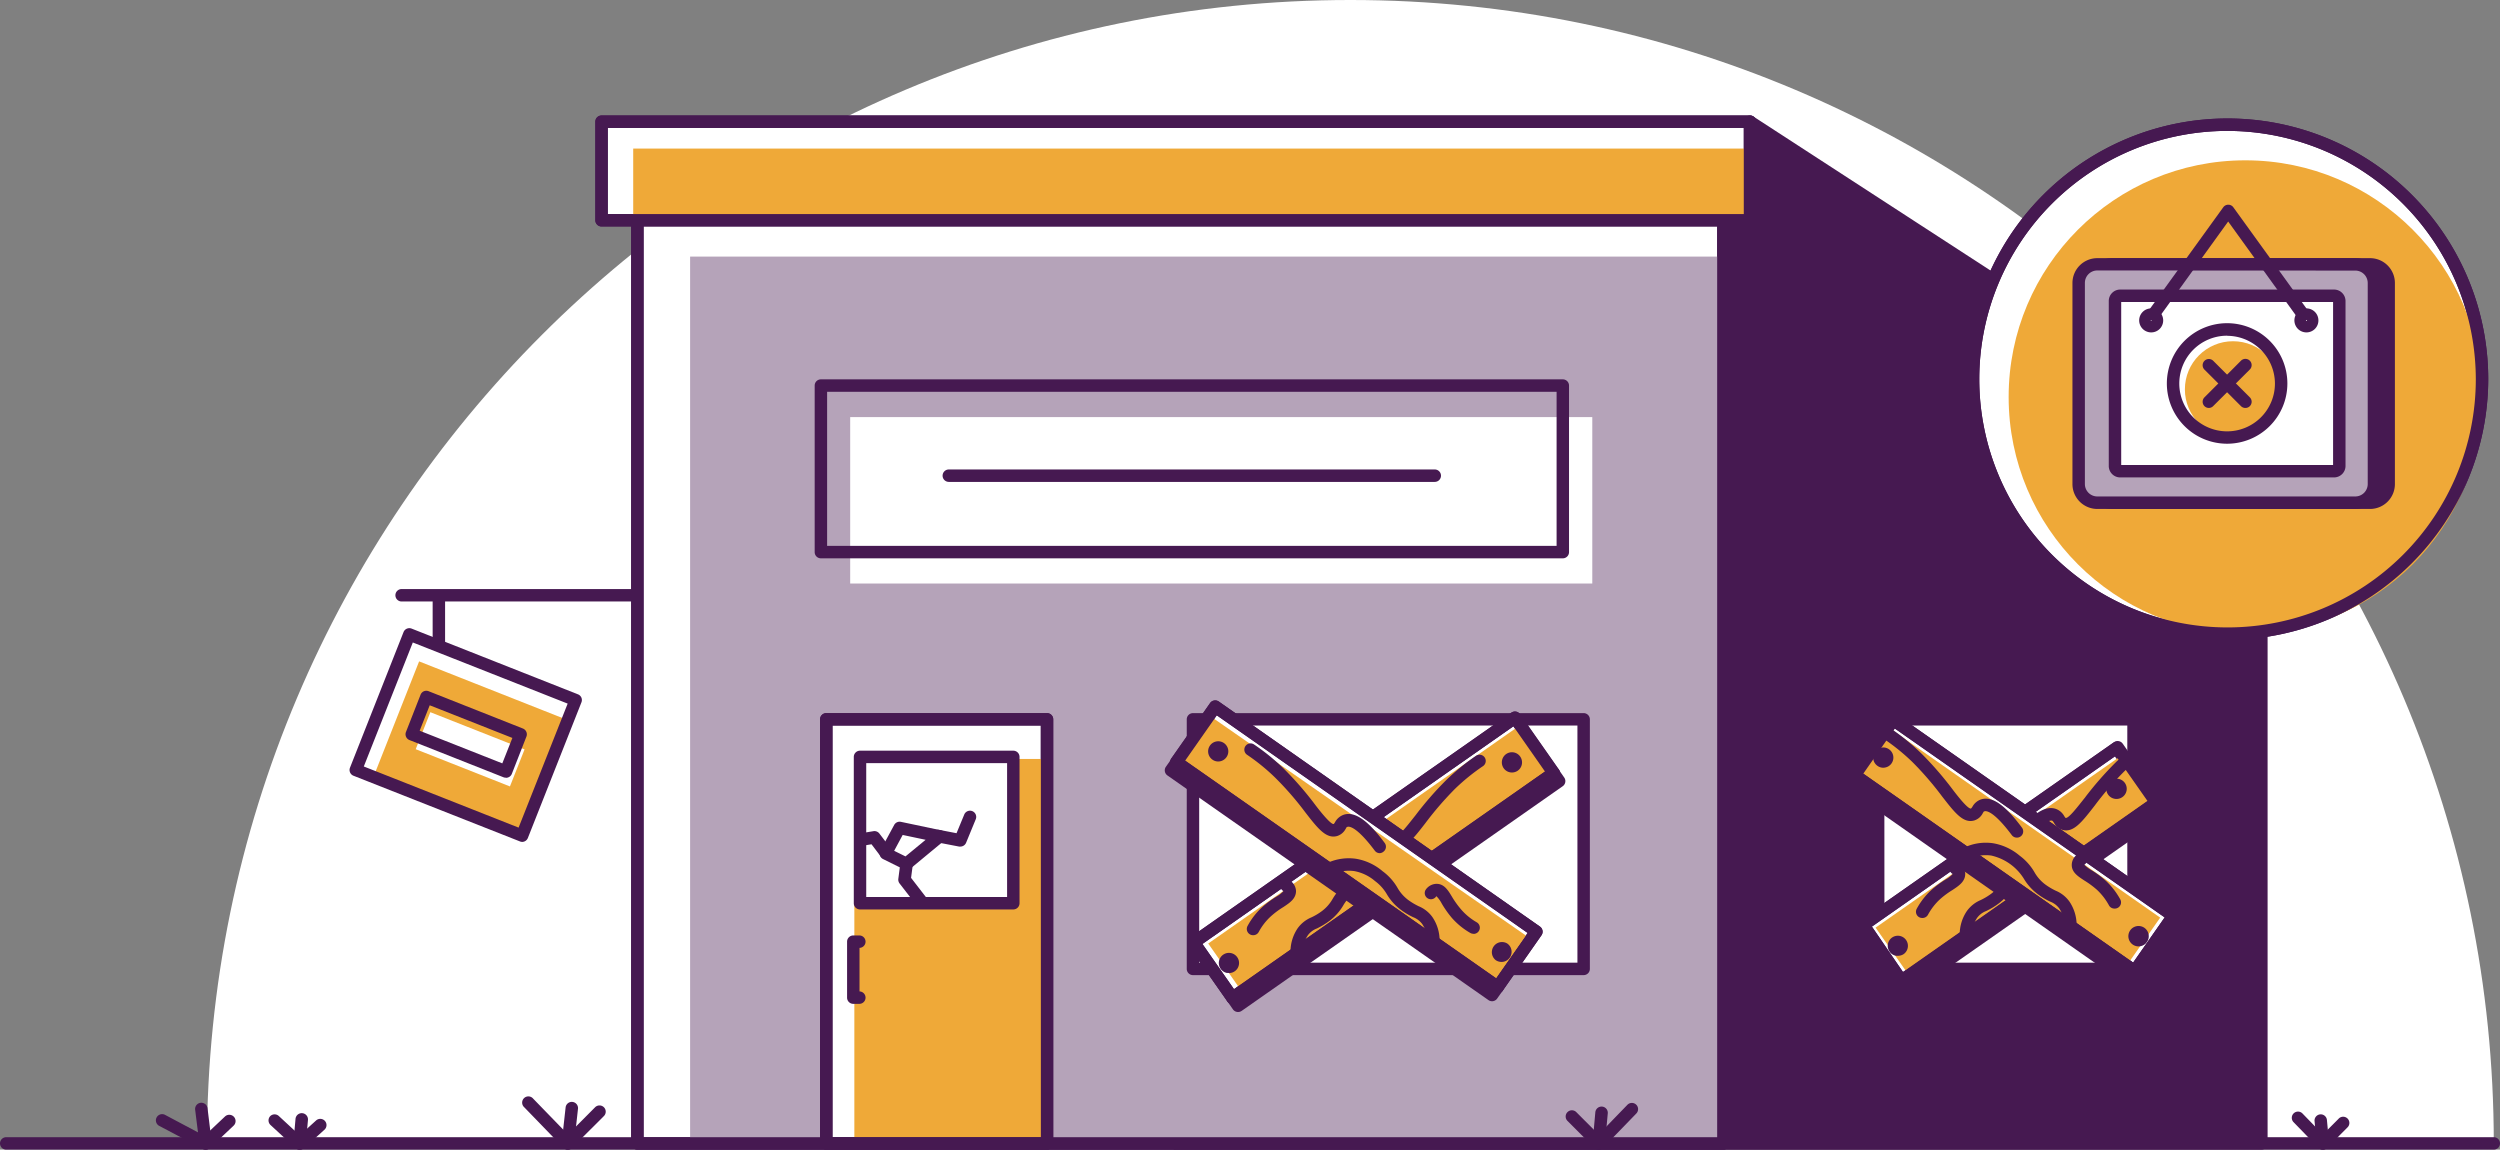 <svg xmlns="http://www.w3.org/2000/svg" viewBox="0 0 402 184.86"><rect x="0" y="0" width="402" height="184.86" fill="#808080" stroke="none"/><defs><style>.cls-1{fill:#fff;}.cls-2{fill:#461951;}.cls-3{fill:#b5a3b9;}.cls-4{fill:#efa938;}</style></defs><g id="Layer_2" data-name="Layer 2"><g id="Illustrations"><path class="cls-1" d="M401,183.86C401,82.32,318.68,0,217.14,0S33.28,82.32,33.28,183.86"/><path class="cls-2" d="M401,184.86H1a1,1,0,0,1,0-2H401a1,1,0,0,1,0,2Z"/><polygon class="cls-2" points="363.58 183.86 188.95 183.86 188.95 31.43 277.12 31.43 363.58 77.74 363.58 183.86"/><path class="cls-2" d="M363.58,184.86H189a1,1,0,0,1-1-1V31.43a1,1,0,0,1,1-1h88.17a1,1,0,0,1,.47.12l86.46,46.31a1,1,0,0,1,.53.88V183.86A1,1,0,0,1,363.58,184.86Zm-173.63-2H362.58V78.34L276.86,32.43H190Z"/><rect class="cls-1" x="102.49" y="31.43" width="174.63" height="152.43"/><path class="cls-2" d="M277.12,184.86H102.49a1,1,0,0,1-1-1V31.43a1,1,0,0,1,1-1H277.12a1,1,0,0,1,1,1V183.86A1,1,0,0,1,277.12,184.86Zm-173.63-2H276.12V32.43H103.49Z"/><rect class="cls-3" x="110.97" y="41.26" width="166.14" height="142.6"/><rect class="cls-1" x="132.87" y="115.67" width="35.48" height="68.19"/><path class="cls-2" d="M168.35,184.86H132.87a1,1,0,0,1-1-1V115.67a1,1,0,0,1,1-1h35.48a1,1,0,0,1,1,1v68.19A1,1,0,0,1,168.35,184.86Zm-34.48-2h33.48V116.67H133.87Z"/><rect class="cls-4" x="137.38" y="122.04" width="30.99" height="61.82"/><rect class="cls-1" x="191.83" y="115.67" width="62.82" height="40.13"/><path class="cls-2" d="M254.65,156.8H191.83a1,1,0,0,1-1-1V115.67a1,1,0,0,1,1-1h62.82a1,1,0,0,1,1,1V155.8A1,1,0,0,1,254.65,156.8Zm-61.82-2h60.82V116.67H192.83Z"/><rect class="cls-1" x="302.02" y="115.67" width="41.05" height="40.13"/><path class="cls-2" d="M343.07,156.8H302a1,1,0,0,1-1-1V115.67a1,1,0,0,1,1-1h41.05a1,1,0,0,1,1,1V155.8A1,1,0,0,1,343.07,156.8Zm-40.05-2h39.05V116.67H303Z"/><rect class="cls-1" x="215.47" y="106.39" width="10.87" height="63.07" transform="translate(207.24 -122.15) rotate(55.01)"/><path class="cls-2" d="M198.19,161.46l-.18,0a1,1,0,0,1-.64-.41l-6.24-8.91a1,1,0,0,1,.25-1.39l51.67-36.16a1.05,1.05,0,0,1,.75-.17,1,1,0,0,1,.64.41l6.24,8.91a1,1,0,0,1-.25,1.39l-51.67,36.17A1.07,1.07,0,0,1,198.19,161.46Zm-4.84-9.67,5.08,7.27,50-35-5.08-7.27Z"/><rect class="cls-4" x="217.36" y="107.38" width="9.4" height="61.26" transform="translate(207.8 -123.06) rotate(55.01)"/><rect class="cls-2" x="223.67" y="111.52" width="1.56" height="63.02" transform="matrix(0.57, 0.82, -0.82, 0.57, 212.93, -122.87)"/><path class="cls-2" d="M199.08,162.73a1,1,0,0,1-.82-.42l-.89-1.28a1.05,1.05,0,0,1-.17-.75,1,1,0,0,1,.42-.64l51.62-36.14a1,1,0,0,1,1.4.25l.89,1.28a1,1,0,0,1-.24,1.39l-51.63,36.13A1,1,0,0,1,199.08,162.73Z"/><path class="cls-2" d="M217.15,139a1,1,0,0,1-.6-.19,1,1,0,0,1-.21-1.4c2.71-3.66,4.8-5.11,6.57-4.56a2.61,2.61,0,0,1,1.42,1.19,1.59,1.59,0,0,0,.2.28c.51.14,2-1.87,3.07-3.2a53.85,53.85,0,0,1,5-5.73,35.83,35.83,0,0,1,4.74-3.86,1,1,0,0,1,1.13,1.66,33.37,33.37,0,0,0-4.48,3.63,52.7,52.7,0,0,0-4.78,5.53c-2.05,2.65-3.41,4.4-5.19,3.89a2.3,2.3,0,0,1-1.34-1.11c-.18-.28-.23-.34-.33-.37s-1.4-.18-4.37,3.84A1,1,0,0,1,217.15,139Z"/><path class="cls-2" d="M201.48,150.38a.94.94,0,0,1-.48-.13,1,1,0,0,1-.39-1.36,11.63,11.63,0,0,1,2.32-3,15.9,15.9,0,0,1,2.29-1.7,4.93,4.93,0,0,0,1.15-.88s0,0-.07-.07a1,1,0,0,1-.27-1.39,1,1,0,0,1,1.37-.28,2.13,2.13,0,0,1,1,1.69c0,1.25-1,1.91-2.06,2.61a13.27,13.27,0,0,0-2,1.49,9.38,9.38,0,0,0-1.93,2.49A1,1,0,0,1,201.48,150.38Z"/><path class="cls-2" d="M208.51,154.12h0a1,1,0,0,1-1-1,6.74,6.74,0,0,1,1.15-3.85,5.18,5.18,0,0,1,2.2-1.75,9.64,9.64,0,0,0,1.68-1,6.36,6.36,0,0,0,1.76-2,8.77,8.77,0,0,1,2.37-2.63,8.93,8.93,0,0,1,4.29-2,8.32,8.32,0,0,1,4.43.61,1,1,0,0,1-.78,1.84,6.29,6.29,0,0,0-3.36-.47,7,7,0,0,0-3.36,1.62,6.86,6.86,0,0,0-1.9,2.11,8.49,8.49,0,0,1-2.24,2.5,12.84,12.84,0,0,1-2,1.2,3.16,3.16,0,0,0-1.46,1.11,4.79,4.79,0,0,0-.79,2.73A1,1,0,0,1,208.51,154.12Z"/><circle class="cls-2" cx="197.57" cy="154.83" r="0.62"/><path class="cls-2" d="M197.57,156.45l-.29,0a1.63,1.63,0,0,1-1-.67,1.62,1.62,0,0,1,.4-2.26,1.62,1.62,0,0,1,2.26.39,1.62,1.62,0,0,1-1.33,2.56Zm-.22-1.93a.37.37,0,0,0-.15.24.35.35,0,0,0,.06.28.38.38,0,0,0,.68-.15.41.41,0,0,0-.07-.28.36.36,0,0,0-.24-.15.36.36,0,0,0-.28.06Z"/><circle class="cls-2" cx="243.12" cy="122.59" r="0.62"/><path class="cls-2" d="M243.12,124.22a1.63,1.63,0,0,1-1.33-.69,1.65,1.65,0,0,1-.27-1.22,1.62,1.62,0,0,1,2.93-.65,1.63,1.63,0,0,1-.4,2.27h0A1.65,1.65,0,0,1,243.12,124.22Zm-.21-1.93a.37.37,0,1,0,.43.61.36.36,0,0,0,.15-.24.35.35,0,0,0-.06-.28A.37.37,0,0,0,242.91,122.29Z"/><path class="cls-2" d="M198.19,161.46l-.18,0a1,1,0,0,1-.64-.41l-6.24-8.91a1,1,0,0,1,.25-1.39L243,114.6a1,1,0,0,1,1.39.24l6.24,8.91a1,1,0,0,1,.16.75,1,1,0,0,1-.41.64l-51.63,36.14A1.07,1.07,0,0,1,198.19,161.46Zm-4.84-9.67,5.08,7.27,50-35-5.08-7.27Z"/><rect class="cls-1" x="212.67" y="104.62" width="10.87" height="63.07" transform="translate(454.7 35.53) rotate(124.99)"/><path class="cls-2" d="M240.82,159.68a1,1,0,0,1-.57-.18l-51.67-36.16a1,1,0,0,1-.25-1.39l6.24-8.91a1,1,0,0,1,.64-.41,1,1,0,0,1,.75.16L247.63,149a1,1,0,0,1,.24,1.39l-6.23,8.91a1.05,1.05,0,0,1-.65.41Zm-50.28-37.4,50,35,5.09-7.27-50-35Z"/><rect class="cls-4" x="212.24" y="105.6" width="9.4" height="61.26" transform="matrix(-0.57, 0.82, -0.82, -0.57, 452.96, 36.61)"/><rect class="cls-2" x="213.78" y="109.75" width="1.56" height="63.02" transform="translate(453.31 46.47) rotate(124.99)"/><path class="cls-2" d="M239.92,161a1,1,0,0,1-.57-.18l-51.63-36.13a1,1,0,0,1-.24-1.4l.89-1.27a1,1,0,0,1,1.39-.25l51.63,36.13a1,1,0,0,1,.25,1.4l-.9,1.27A1,1,0,0,1,239.92,161Z"/><path class="cls-2" d="M221.86,137.19a1,1,0,0,1-.8-.41c-3-4-4.16-3.89-4.37-3.83s-.15.09-.33.37a2.34,2.34,0,0,1-1.34,1.11c-1.78.51-3.14-1.24-5.19-3.89A49.86,49.86,0,0,0,205,125a32.52,32.52,0,0,0-4.47-3.63,1,1,0,0,1-.27-1.39,1,1,0,0,1,1.39-.27,34.53,34.53,0,0,1,4.75,3.86,52.88,52.88,0,0,1,5,5.73c1,1.33,2.63,3.32,3.06,3.2a1.08,1.08,0,0,0,.21-.29A2.56,2.56,0,0,1,216.1,131c1.77-.55,3.86.9,6.56,4.55a1,1,0,0,1-.2,1.4A1,1,0,0,1,221.86,137.19Z"/><path class="cls-2" d="M236.91,150.15a1,1,0,0,1-.5-.14,11.7,11.7,0,0,1-2.94-2.4,16.4,16.4,0,0,1-1.64-2.32,4.85,4.85,0,0,0-.85-1.18s0,0-.07.07a1,1,0,0,1-1.4.23,1,1,0,0,1-.24-1.37,2.17,2.17,0,0,1,1.72-.92h0c1.22,0,1.85,1,2.52,2.13A14.55,14.55,0,0,0,235,146.3a9.55,9.55,0,0,0,2.45,2,1,1,0,0,1-.51,1.87Z"/><path class="cls-2" d="M230.5,152.34a1,1,0,0,1-1-1,4.79,4.79,0,0,0-.79-2.73,3.23,3.23,0,0,0-1.46-1.12,11.42,11.42,0,0,1-2-1.2,8.48,8.48,0,0,1-2.24-2.49,7,7,0,0,0-1.9-2.12,7.08,7.08,0,0,0-3.36-1.61,6.4,6.4,0,0,0-3.37.46,1,1,0,0,1-.78-1.84,8.25,8.25,0,0,1,4.44-.6,8.84,8.84,0,0,1,4.28,2,8.71,8.71,0,0,1,2.38,2.64,6.36,6.36,0,0,0,1.76,2,10.62,10.62,0,0,0,1.68,1,5.1,5.1,0,0,1,2.2,1.75,6.72,6.72,0,0,1,1.15,3.85,1,1,0,0,1-1,1Z"/><circle class="cls-2" cx="241.44" cy="153.05" r="0.62"/><path class="cls-2" d="M241.44,154.68a1.67,1.67,0,0,1-.93-.29,1.63,1.63,0,0,1,1.86-2.67,1.62,1.62,0,0,1,.4,2.26A1.6,1.6,0,0,1,241.44,154.68Zm0-2a.37.37,0,1,0,.31.59.35.35,0,0,0,.06-.28.37.37,0,0,0-.37-.31Zm.22.07h0Z"/><circle class="cls-2" cx="195.89" cy="120.82" r="0.62"/><path class="cls-2" d="M195.88,122.45a1.58,1.58,0,0,1-.92-.3,1.62,1.62,0,1,1,1.86-2.66,1.65,1.65,0,0,1,.67,1.05,1.62,1.62,0,0,1-.27,1.21A1.64,1.64,0,0,1,195.88,122.45Zm0-2a.37.37,0,0,0-.31.15.38.38,0,0,0-.06.29.37.37,0,0,0,.15.24.36.36,0,0,0,.28.06.38.38,0,0,0,.25-.16.37.37,0,0,0-.1-.52A.39.39,0,0,0,195.89,120.45Z"/><path class="cls-2" d="M240.82,159.68a1,1,0,0,1-.57-.18l-51.63-36.13a1,1,0,0,1-.25-1.39l6.24-8.91a1,1,0,0,1,.64-.41,1,1,0,0,1,.75.16L247.63,149a1,1,0,0,1,.24,1.39l-6.23,8.91a1.05,1.05,0,0,1-.65.41ZM190.58,122.3l50,35,5.09-7.27-50-35Z"/><rect class="cls-1" x="317.64" y="114.07" width="10.87" height="49.79" transform="translate(251.68 -205.41) rotate(55.01)"/><path class="cls-2" d="M305.8,158.69h-.18a1,1,0,0,1-.64-.41l-6.23-8.91A1,1,0,0,1,299,148l40.79-28.55a1,1,0,0,1,1.39.24l6.24,8.91a1,1,0,0,1,.16.75,1,1,0,0,1-.41.64l-40.79,28.55A1,1,0,0,1,305.8,158.69ZM301,149,306,156.3l39.16-27.4-5.09-7.27Z"/><rect class="cls-4" x="319.47" y="114.8" width="9.4" height="48.58" transform="translate(252.25 -206.25) rotate(55.01)"/><rect class="cls-2" x="325.94" y="119.02" width="1.56" height="49.97" transform="translate(257.36 -206.24) rotate(55.01)"/><path class="cls-2" d="M306.69,160h-.17a1,1,0,0,1-.65-.42l-.89-1.27a1,1,0,0,1,.24-1.4l40.95-28.65a1,1,0,0,1,.74-.17,1,1,0,0,1,.65.42l.89,1.27a1,1,0,0,1-.24,1.4l-40.94,28.65A1,1,0,0,1,306.69,160Z"/><path class="cls-2" d="M324.76,136.2a1,1,0,0,1-.6-.2,1,1,0,0,1-.21-1.4c2.71-3.65,4.8-5.1,6.57-4.55a2.53,2.53,0,0,1,1.41,1.18,1.84,1.84,0,0,0,.21.29c.5.13,2-1.87,3.07-3.2a53.85,53.85,0,0,1,5-5.73c.2-.2.4-.38.59-.56a1,1,0,1,1,1.36,1.47l-.56.52a50.74,50.74,0,0,0-4.78,5.53c-2.06,2.65-3.41,4.4-5.19,3.89a2.34,2.34,0,0,1-1.34-1.11c-.18-.28-.23-.34-.33-.37s-1.34-.27-4.37,3.83A1,1,0,0,1,324.76,136.2Z"/><path class="cls-2" d="M309.09,147.61a1,1,0,0,1-.48-.12,1,1,0,0,1-.4-1.36,11.77,11.77,0,0,1,2.33-3,16.69,16.69,0,0,1,2.29-1.7,5,5,0,0,0,1.15-.87s0-.05-.07-.07a1,1,0,0,1-.27-1.39,1,1,0,0,1,1.37-.28,2.13,2.13,0,0,1,1,1.69c0,1.24-1,1.91-2.06,2.61a13.86,13.86,0,0,0-2,1.48,9.71,9.71,0,0,0-1.93,2.49A1,1,0,0,1,309.09,147.61Z"/><path class="cls-2" d="M316.12,151.35h0a1,1,0,0,1-1-1,6.72,6.72,0,0,1,1.15-3.85,5.21,5.21,0,0,1,2.2-1.76,10.16,10.16,0,0,0,1.68-1,6.36,6.36,0,0,0,1.76-2,8.78,8.78,0,0,1,2.37-2.64,8.93,8.93,0,0,1,4.29-2,8.2,8.2,0,0,1,4.43.6,1,1,0,1,1-.78,1.84,6.3,6.3,0,0,0-3.36-.46,7.08,7.08,0,0,0-3.36,1.61,7,7,0,0,0-1.9,2.12,8.48,8.48,0,0,1-2.24,2.49,11.42,11.42,0,0,1-2,1.2,3.18,3.18,0,0,0-1.46,1.12,4.79,4.79,0,0,0-.79,2.73A1,1,0,0,1,316.12,151.35Z"/><circle class="cls-2" cx="305.18" cy="152.06" r="0.62"/><path class="cls-2" d="M305.18,153.69a1.43,1.43,0,0,1-.29,0,1.6,1.6,0,0,1-1.05-.67,1.63,1.63,0,0,1,.4-2.26,1.65,1.65,0,0,1,1.22-.27,1.63,1.63,0,0,1,.65,2.93h0A1.65,1.65,0,0,1,305.18,153.69Zm.36-1.11Zm-.58-.82a.37.37,0,0,0-.09.52.33.33,0,0,0,.24.15.35.35,0,0,0,.28-.06h0Zm.22-.07a.36.36,0,0,0-.22.07l.43.61a.38.38,0,0,0-.15-.68Z"/><circle class="cls-2" cx="340.35" cy="126.84" r="0.62"/><path class="cls-2" d="M340.35,128.47a1.63,1.63,0,1,1,.28-3.23,1.62,1.62,0,0,1,.65,2.93h0A1.59,1.59,0,0,1,340.35,128.47Zm.36-1.12h0Zm-.57-.82a.42.42,0,0,0-.16.25.4.4,0,0,0,.06.28.41.41,0,0,0,.25.15.32.32,0,0,0,.27-.06h0Zm.21-.06a.39.39,0,0,0-.21.06l.43.62a.38.38,0,0,0,.09-.53A.37.37,0,0,0,340.35,126.47Z"/><path class="cls-2" d="M305.8,158.69h-.18a1,1,0,0,1-.64-.41l-6.23-8.91A1,1,0,0,1,299,148l40.94-28.66a1,1,0,0,1,1.4.25l6.23,8.91a1,1,0,0,1-.25,1.39l-40.94,28.65A1,1,0,0,1,305.8,158.69ZM301,149,306,156.3l39.31-27.51-5.09-7.27Z"/><rect class="cls-1" x="318.42" y="108.48" width="10.87" height="54.98" transform="translate(620.95 -51.4) rotate(124.99)"/><path class="cls-2" d="M343.26,157.18a.92.92,0,0,1-.57-.18l-45.05-31.52a1,1,0,0,1-.24-1.4l6.23-8.9a1,1,0,0,1,.65-.42,1,1,0,0,1,.74.17l45.05,31.53a1,1,0,0,1,.41.64,1,1,0,0,1-.16.75l-6.24,8.91A1,1,0,0,1,343.26,157.18Zm-43.65-32.77L343,154.79l5.08-7.27-43.4-30.38Z"/><rect class="cls-4" x="318.07" y="109.38" width="9.4" height="53.45" transform="translate(619.36 -50.3) rotate(124.99)"/><rect class="cls-2" x="319.51" y="113.57" width="1.56" height="54.98" transform="translate(619.51 -40.47) rotate(124.99)"/><path class="cls-2" d="M342.37,158.46a1,1,0,0,1-.58-.18l-45-31.53a1,1,0,0,1-.25-1.39l.9-1.28a1,1,0,0,1,.64-.41,1.05,1.05,0,0,1,.75.17l45,31.52a1,1,0,0,1,.24,1.4l-.89,1.28a1.05,1.05,0,0,1-.65.41Z"/><path class="cls-2" d="M324.3,134.69a1,1,0,0,1-.8-.4c-3-4-4.16-3.9-4.37-3.84s-.15.09-.33.37a2.3,2.3,0,0,1-1.34,1.11c-1.78.51-3.13-1.24-5.19-3.89a50.74,50.74,0,0,0-4.78-5.53,33.92,33.92,0,0,0-4.47-3.63,1,1,0,1,1,1.12-1.66,35.19,35.19,0,0,1,4.74,3.86,53.85,53.85,0,0,1,5,5.73c1,1.33,2.61,3.34,3.06,3.2a1.51,1.51,0,0,0,.22-.28,2.51,2.51,0,0,1,1.41-1.19c1.77-.55,3.86.9,6.57,4.56a1,1,0,0,1-.21,1.39A1,1,0,0,1,324.3,134.69Z"/><path class="cls-2" d="M340,146.1a1,1,0,0,1-.88-.52,9.9,9.9,0,0,0-1.92-2.49,14.48,14.48,0,0,0-2-1.48c-1.08-.7-2.11-1.36-2.06-2.61a2.13,2.13,0,0,1,1-1.69,1,1,0,0,1,1.37.28,1,1,0,0,1-.27,1.39.21.21,0,0,0-.06.1,6.05,6.05,0,0,0,1.14.85,15.23,15.23,0,0,1,2.29,1.69,12,12,0,0,1,2.33,3,1,1,0,0,1-.4,1.36A1,1,0,0,1,340,146.1Z"/><path class="cls-2" d="M332.94,149.84a1,1,0,0,1-1-1,4.79,4.79,0,0,0-.79-2.73,3.18,3.18,0,0,0-1.46-1.12,11.4,11.4,0,0,1-2-1.2,8.4,8.4,0,0,1-2.25-2.49,8.34,8.34,0,0,0-5.26-3.73,6.3,6.3,0,0,0-3.36.46,1,1,0,1,1-.78-1.83,8.11,8.11,0,0,1,4.43-.61,8.93,8.93,0,0,1,4.29,2,8.78,8.78,0,0,1,2.37,2.64,6.36,6.36,0,0,0,1.76,2,10.31,10.31,0,0,0,1.68,1,5.1,5.1,0,0,1,2.2,1.75,6.74,6.74,0,0,1,1.15,3.85,1,1,0,0,1-1,1Z"/><circle class="cls-2" cx="343.88" cy="150.56" r="0.62"/><path class="cls-2" d="M343.88,152.18a1.62,1.62,0,0,1-.93-.29h0a1.64,1.64,0,1,1,.93.29Zm-.21-1.32a.37.37,0,0,0,.43-.61Zm.21-.68a.38.38,0,0,0-.3.16.37.37,0,0,0,.09.52h0l.43-.61A.36.36,0,0,0,343.88,150.18Z"/><circle class="cls-2" cx="302.83" cy="121.82" r="0.62"/><path class="cls-2" d="M302.83,123.45a1.56,1.56,0,0,1-.93-.3,1.62,1.62,0,0,1-.4-2.26,1.65,1.65,0,0,1,1.05-.67,1.57,1.57,0,0,1,1.21.27,1.62,1.62,0,0,1,.4,2.26,1.58,1.58,0,0,1-1.05.67A1.33,1.33,0,0,1,302.83,123.45Zm0-2h-.07a.43.43,0,0,0-.24.16.37.37,0,0,0,.38.58.37.37,0,0,0,.24-.15.4.4,0,0,0,.06-.28.38.38,0,0,0-.16-.25A.37.37,0,0,0,302.83,121.45Zm.22.07h0Z"/><path class="cls-2" d="M343.26,157.18a.92.92,0,0,1-.57-.18l-45.05-31.52a1,1,0,0,1-.24-1.4l6.23-8.9a1,1,0,0,1,.65-.42,1,1,0,0,1,.74.17l45.05,31.53a1,1,0,0,1,.41.64,1,1,0,0,1-.16.75l-6.24,8.91A1,1,0,0,1,343.26,157.18Zm-43.65-32.77L343,154.79l5.08-7.27-43.4-30.38Z"/><rect class="cls-1" x="138.29" y="121.71" width="24.65" height="23.52"/><path class="cls-2" d="M162.94,146.24H138.29a1,1,0,0,1-1-1V121.71a1,1,0,0,1,1-1h24.65a1,1,0,0,1,1,1v23.53A1,1,0,0,1,162.94,146.24Zm-23.65-2h22.65V122.71H139.29Z"/><path class="cls-2" d="M138.15,161.42h-.94a1,1,0,0,1-1-1v-9a1,1,0,0,1,1-1h.94a1,1,0,0,1,.06,2v7a1,1,0,0,1-.06,2Z"/><polygon class="cls-2" points="368.03 91.69 281.4 35.42 281.4 19.57 368.03 75.84 368.03 91.69"/><path class="cls-2" d="M368,92.69a1,1,0,0,1-.55-.16L280.85,36.26a1,1,0,0,1-.45-.84V19.57a1,1,0,0,1,1.54-.84L368.57,75a1,1,0,0,1,.46.84V91.69a1,1,0,0,1-.53.88A1,1,0,0,1,368,92.69ZM282.4,34.88l84.63,55V76.38l-84.63-55Z"/><path class="cls-2" d="M168.37,184.86H132.86a1,1,0,0,1-1-1V115.67a1,1,0,0,1,1-1h35.51a1,1,0,0,1,1,1v68.19A1,1,0,0,1,168.37,184.86Zm-34.51-2h33.51V116.67H133.86Z"/><path class="cls-2" d="M145.78,139.9a1,1,0,0,1-.45-.11L142,138.14a1,1,0,0,1-.51-.59,1,1,0,0,1,.07-.78l2.22-4.11a1,1,0,0,1,1.08-.51l6.45,1.36a1,1,0,0,1,.43,1.74l-5.34,4.42A1,1,0,0,1,145.78,139.9Zm-2-3.09,1.82.9,3.24-2.67-3.69-.78Z"/><path class="cls-2" d="M154.42,136.13l-.19,0-3.53-.68a1,1,0,0,1,.38-2l2.73.53,1.24-3a1,1,0,1,1,1.85.76l-1.55,3.77A1,1,0,0,1,154.42,136.13Z"/><path class="cls-2" d="M148.1,145.88a1,1,0,0,1-.79-.39l-2.66-3.43a1,1,0,0,1-.2-.74l.33-2.55a1,1,0,1,1,2,.25l-.28,2.14,2.4,3.11a1,1,0,0,1-.17,1.4A1,1,0,0,1,148.1,145.88Z"/><path class="cls-2" d="M142.34,138a1,1,0,0,1-.8-.39l-1.4-1.85-1.41.23a1,1,0,1,1-.32-2l2-.33a1,1,0,0,1,1,.38l1.77,2.32a1,1,0,0,1-.18,1.41A1.08,1.08,0,0,1,142.34,138Z"/><path class="cls-2" d="M277.12,184.86H102.49a1,1,0,0,1-1-1V31.43a1,1,0,0,1,1-1H277.12a1,1,0,0,1,1,1V183.86A1,1,0,0,1,277.12,184.86Zm-173.63-2H276.12V32.43H103.49Z"/><rect class="cls-1" x="96.73" y="19.57" width="184.67" height="15.85"/><path class="cls-2" d="M281.4,36.42H96.73a1,1,0,0,1-1-1V19.57a1,1,0,0,1,1-1H281.4a1,1,0,0,1,1,1V35.42A1,1,0,0,1,281.4,36.42Zm-183.67-2H280.4V20.57H97.73Z"/><rect class="cls-4" x="101.82" y="23.89" width="179.57" height="11.53"/><path class="cls-2" d="M281.4,36.42H96.73a1,1,0,0,1-1-1V19.57a1,1,0,0,1,1-1H281.4a1,1,0,0,1,1,1V35.42A1,1,0,0,1,281.4,36.42Zm-183.67-2H280.4V20.57H97.73Z"/><line class="cls-1" x1="101.38" y1="95.72" x2="64.58" y2="95.72"/><path class="cls-2" d="M101.38,96.72H64.58a1,1,0,0,1,0-2h36.8a1,1,0,0,1,0,2Z"/><path class="cls-2" d="M70.57,104.15a1,1,0,0,1-1-1v-6.9a1,1,0,0,1,2,0v6.9A1,1,0,0,1,70.57,104.15Z"/><rect class="cls-4" x="62.82" y="110.38" width="25.71" height="19.98" transform="translate(49.53 -19.39) rotate(21.56)"/><path class="cls-2" d="M84,135.38a.94.94,0,0,1-.37-.07L56.84,124.74a1,1,0,0,1-.56-1.3l8.61-21.8a1,1,0,0,1,1.3-.56l26.75,10.57a1,1,0,0,1,.55.53,1,1,0,0,1,0,.77l-8.61,21.8A1,1,0,0,1,84,135.38ZM58.5,123.25l24.89,9.83,7.89-19.94-24.9-9.83Z"/><rect class="cls-1" x="67.45" y="117.29" width="16.29" height="6.4" transform="translate(49.57 -19.35) rotate(21.56)"/><path class="cls-2" d="M81.34,125.05A.94.94,0,0,1,81,125l-15.16-6a1,1,0,0,1-.56-1.3l2.35-6a1,1,0,0,1,.54-.55,1,1,0,0,1,.76,0l15.16,6a1,1,0,0,1,.56,1.29l-2.35,6a1,1,0,0,1-.93.63ZM67.48,117.5l13.29,5.25,1.62-4.09L69.1,113.41Z"/><path class="cls-2" d="M91.31,184.86h0a1,1,0,0,1-.71-.3l-6.3-6.51a1,1,0,1,1,1.43-1.39l5.6,5.77,4.36-4.38a1,1,0,0,1,1.42,0,1,1,0,0,1,0,1.41L92,184.56A1,1,0,0,1,91.31,184.86Z"/><path class="cls-2" d="M91.31,184.86H91.2a1,1,0,0,1-.88-1.1l.63-5.68a1,1,0,0,1,1.11-.89,1,1,0,0,1,.88,1.11L92.31,184A1,1,0,0,1,91.31,184.86Z"/><path class="cls-2" d="M33.07,184.86a1,1,0,0,1-.47-.12l-7-3.7a1,1,0,0,1,.94-1.77l6.34,3.37,3.29-3.1A1,1,0,1,1,37.57,181l-3.81,3.6A1,1,0,0,1,33.07,184.86Z"/><path class="cls-2" d="M33.07,184.86a1,1,0,0,1-1-.88l-.69-5.54a1,1,0,0,1,.87-1.11,1,1,0,0,1,1.12.87l.68,5.54a1,1,0,0,1-.87,1.11Z"/><path class="cls-2" d="M48.17,184.86a1,1,0,0,1-.67-.27l-4-3.69a1,1,0,0,1-.05-1.42,1,1,0,0,1,1.41,0l3.33,3.08,2.64-2.39a1,1,0,0,1,1.34,1.49l-3.32,3A1,1,0,0,1,48.17,184.86Z"/><path class="cls-2" d="M48.18,184.86h-.09a1,1,0,0,1-.91-1.09l.34-3.86a1,1,0,1,1,2,.18L49.17,184A1,1,0,0,1,48.18,184.86Z"/><path class="cls-2" d="M373.51,184.86h0a1,1,0,0,1-.71-.3l-4-4.12a1,1,0,1,1,1.44-1.39l3.28,3.38,2.5-2.51a1,1,0,1,1,1.41,1.41l-3.21,3.23A1,1,0,0,1,373.51,184.86Z"/><path class="cls-2" d="M373.51,184.86a1,1,0,0,1-1-.91l-.33-3.67a1,1,0,0,1,.91-1.09,1,1,0,0,1,1.08.91l.34,3.67a1,1,0,0,1-.91,1.09Z"/><path class="cls-2" d="M257.07,184.86a1,1,0,0,1-.71-.3l-4.31-4.32a1,1,0,0,1,1.42-1.41l3.59,3.6,4.63-4.78a1,1,0,1,1,1.43,1.4l-5.34,5.51a1,1,0,0,1-.71.3Z"/><path class="cls-2" d="M257.07,184.86H257a1,1,0,0,1-.91-1.09l.44-4.92a1,1,0,0,1,2,.18l-.45,4.92A1,1,0,0,1,257.07,184.86Z"/><rect class="cls-1" x="136.71" y="67.07" width="119.33" height="26.76"/><path class="cls-2" d="M251.3,89.78H132a1,1,0,0,1-1-1V62a1,1,0,0,1,1-1H251.3a1,1,0,0,1,1,1V88.78A1,1,0,0,1,251.3,89.78ZM133,87.78H250.3V63H133Z"/><path class="cls-2" d="M230.71,77.49H152.57a1,1,0,0,1,0-2h78.14a1,1,0,0,1,0,2Z"/><circle class="cls-1" cx="358.18" cy="60.97" r="40.92"/><path class="cls-2" d="M358.18,102.89A41.92,41.92,0,1,1,400.11,61,42,42,0,0,1,358.18,102.89Zm0-81.84A39.92,39.92,0,1,0,398.11,61,40,40,0,0,0,358.18,21.05Z"/><circle class="cls-4" cx="361.05" cy="63.84" r="38.06"/><path class="cls-2" d="M358.18,102.89A41.92,41.92,0,1,1,400.11,61,42,42,0,0,1,358.18,102.89Zm0-81.84A39.92,39.92,0,1,0,398.11,61,40,40,0,0,0,358.18,21.05Z"/><rect class="cls-2" x="336.61" y="42.49" width="47.51" height="38.35" rx="3.02"/><path class="cls-2" d="M381.1,81.84H339.62a4,4,0,0,1-4-4V45.51a4,4,0,0,1,4-4H381.1a4,4,0,0,1,4,4V77.83A4,4,0,0,1,381.1,81.84ZM339.62,43.49a2,2,0,0,0-2,2V77.83a2,2,0,0,0,2,2H381.1a2,2,0,0,0,2-2V45.51a2,2,0,0,0-2-2Z"/><rect class="cls-3" x="334.23" y="42.49" width="47.51" height="38.35" rx="3.02"/><path class="cls-2" d="M378.73,81.84H337.25a4,4,0,0,1-4-4V45.51a4,4,0,0,1,4-4h41.48a4,4,0,0,1,4,4V77.83A4,4,0,0,1,378.73,81.84ZM337.25,43.49a2,2,0,0,0-2,2V77.83a2,2,0,0,0,2,2h41.48a2,2,0,0,0,2-2V45.51a2,2,0,0,0-2-2Z"/><rect class="cls-1" x="340.09" y="47.56" width="36.07" height="28.21" rx="0.84"/><path class="cls-2" d="M375.32,76.77H340.93a1.84,1.84,0,0,1-1.84-1.84V48.4a1.84,1.84,0,0,1,1.84-1.84h34.39a1.85,1.85,0,0,1,1.84,1.84V74.93A1.85,1.85,0,0,1,375.32,76.77Zm-34.23-2h34.07V48.56H341.09Z"/><path class="cls-2" d="M370.27,51.53a1,1,0,0,1-.81-.42L358.29,35.62,347.12,51.11a1,1,0,1,1-1.62-1.17l12-16.61a1,1,0,0,1,1.62,0l12,16.61a1,1,0,0,1-.81,1.59Z"/><path class="cls-2" d="M345.92,53.45a1.93,1.93,0,1,1,1.92-1.92A1.92,1.92,0,0,1,345.92,53.45Zm0-2a.08.08,0,0,0-.08.08c0,.08.16.08.16,0A.08.08,0,0,0,345.92,51.45Z"/><path class="cls-2" d="M370.88,53.45a1.93,1.93,0,1,1,1.92-1.92A1.92,1.92,0,0,1,370.88,53.45Zm0-2a.08.08,0,0,0-.08.08c0,.08.16.08.16,0A.08.08,0,0,0,370.88,51.45Z"/><circle class="cls-4" cx="359.07" cy="62.61" r="7.74"/><path class="cls-2" d="M361.06,65.6a1,1,0,0,1-.71-.29l-5.87-5.87a1,1,0,0,1,0-1.42,1,1,0,0,1,1.41,0l5.88,5.87a1,1,0,0,1,0,1.42A1,1,0,0,1,361.06,65.6Z"/><path class="cls-2" d="M355.19,65.6a1,1,0,0,1-.71-.29,1,1,0,0,1,0-1.42L360.35,58a1,1,0,0,1,1.42,1.42l-5.88,5.87A1,1,0,0,1,355.19,65.6Z"/><path class="cls-2" d="M358.12,71.35a9.69,9.69,0,1,1,9.69-9.68A9.69,9.69,0,0,1,358.12,71.35Zm0-17.37a7.69,7.69,0,1,0,7.69,7.69A7.7,7.7,0,0,0,358.12,54Z"/></g></g></svg>